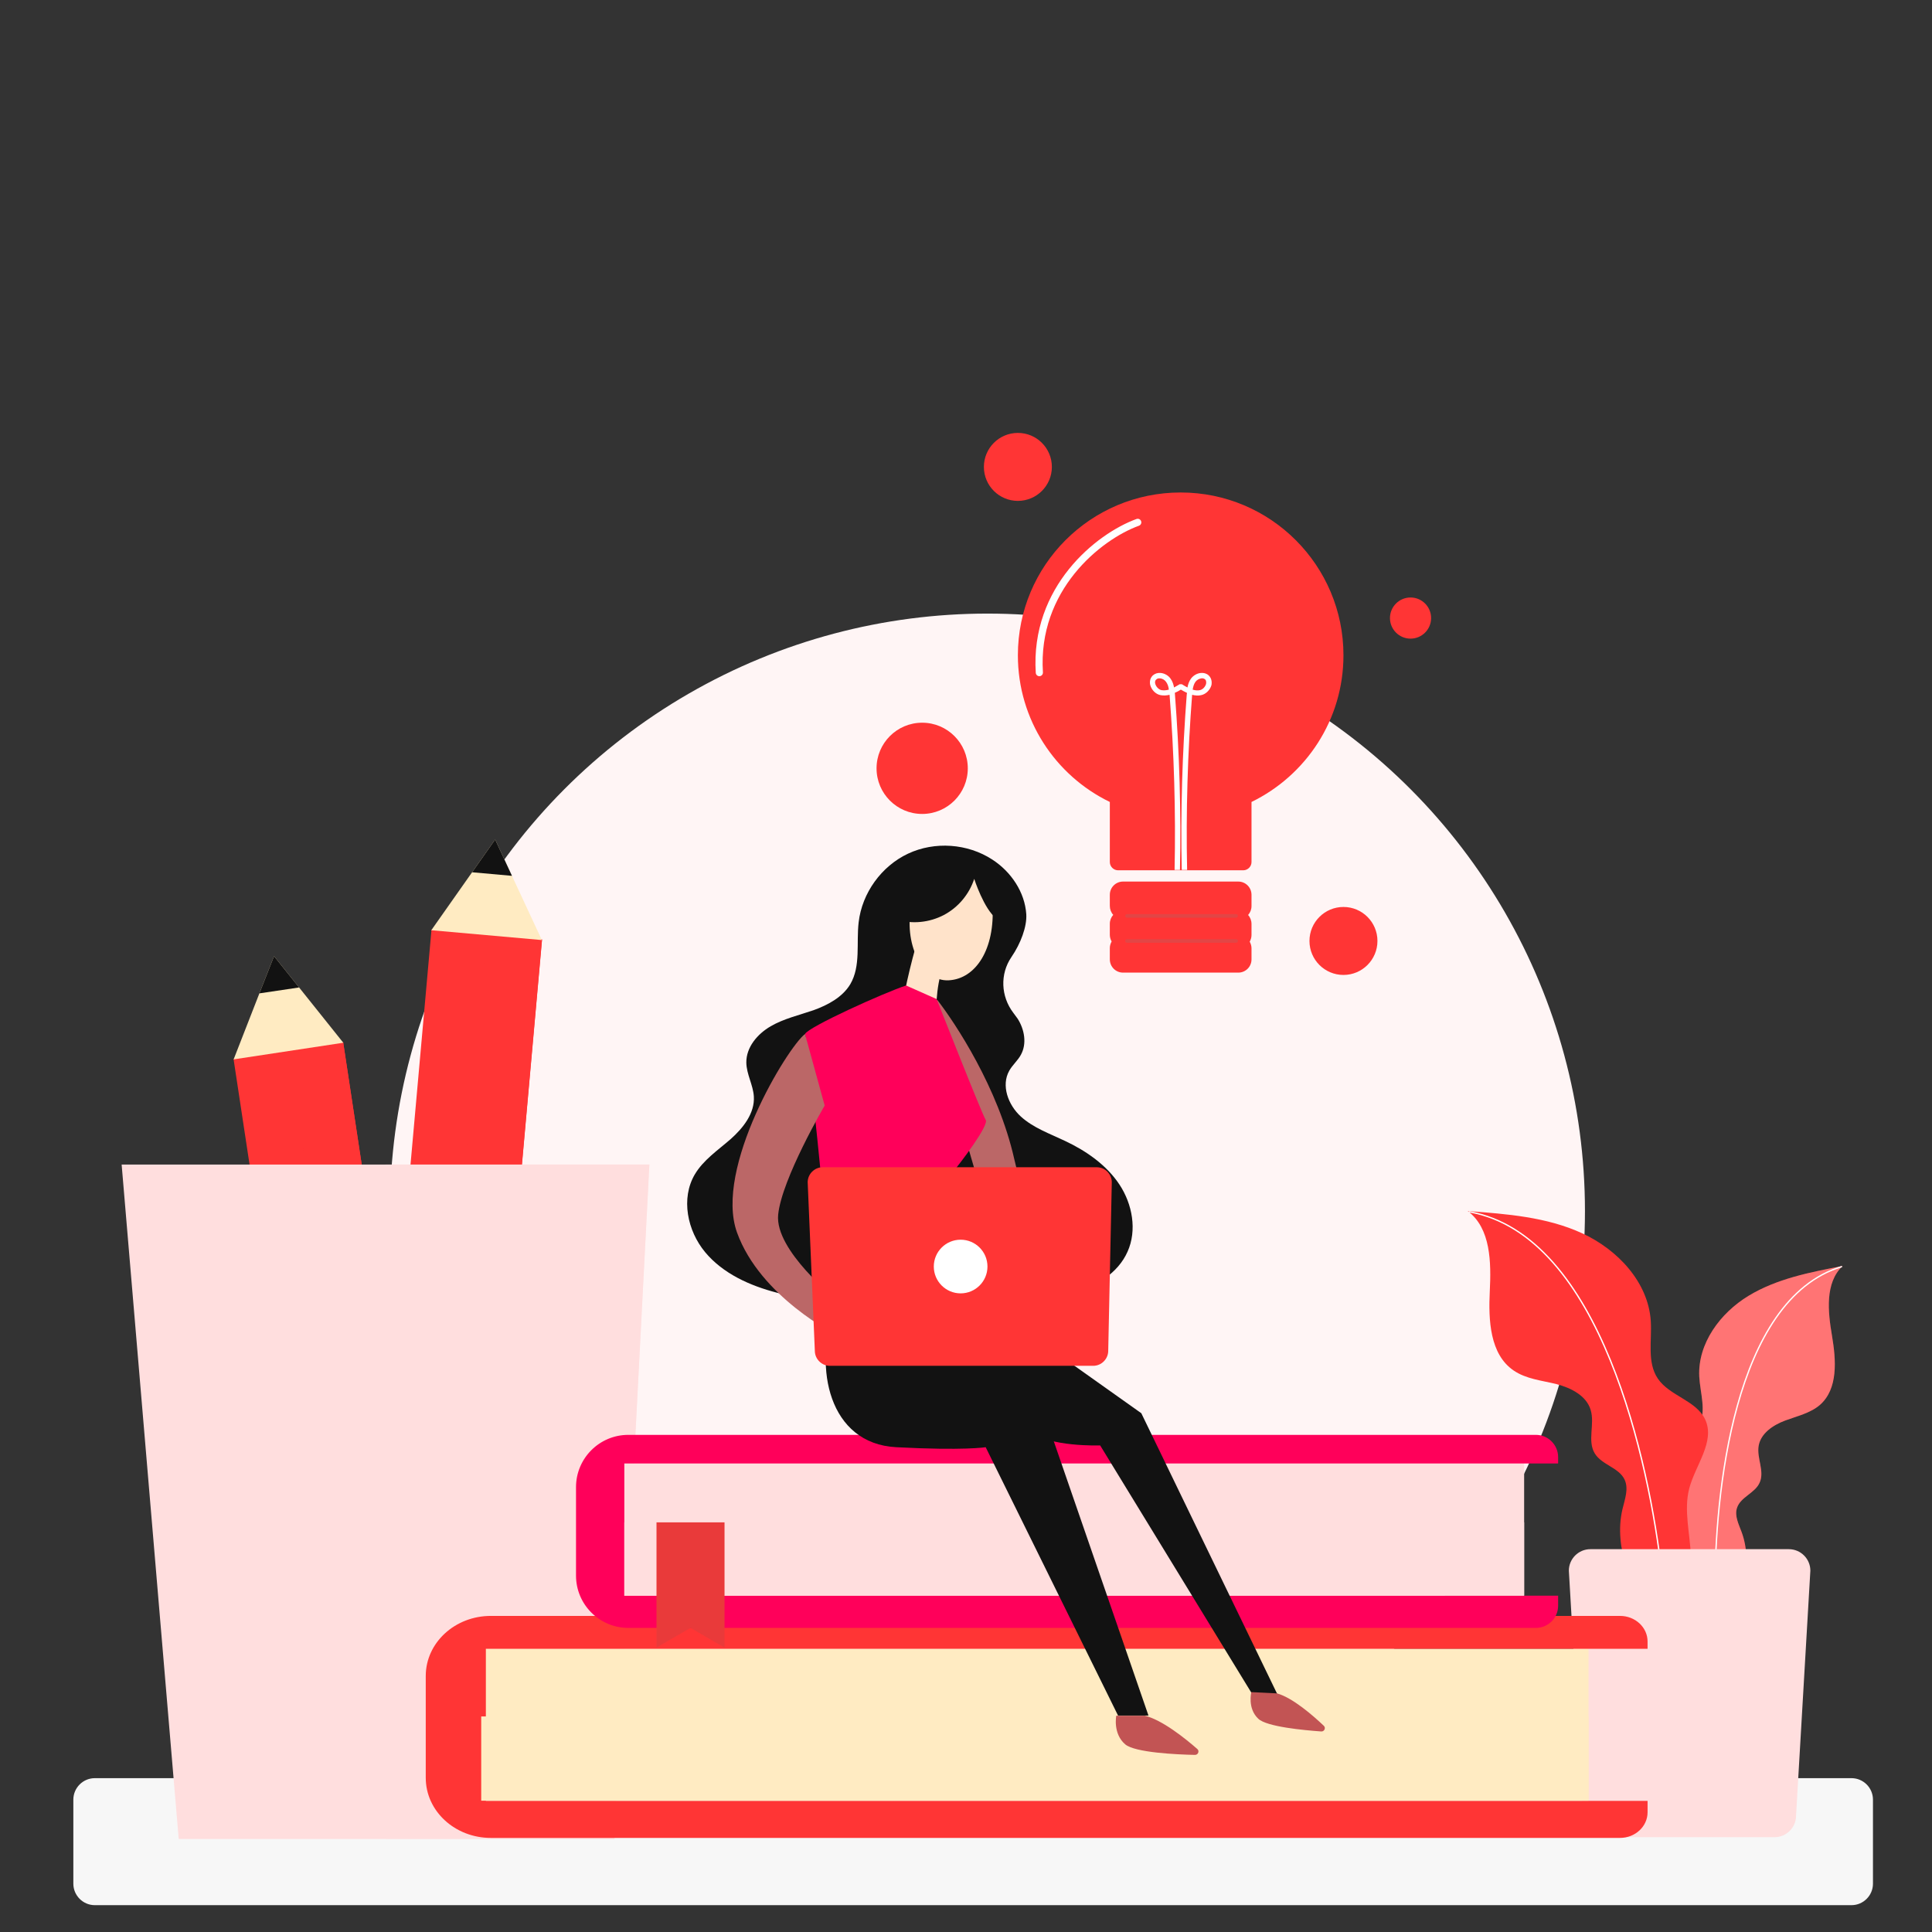 <svg xmlns="http://www.w3.org/2000/svg" xml:space="preserve" id="online-learning-concept" x="0" y="0" style="enable-background:new 0 0 1080 1080" version="1.1" viewBox="0 0 1080 1080">
  <rect x="0" y="0" width="1080" height="1080" fill="#333333" stroke="none"/>
  <path d="M1035 1065H53c-6.6 0-12-5.4-12-12v-47c0-6.6 5.4-12 12-12h982c6.6 0 12 5.4 12 12v47c0 6.6-5.4 12-12 12z" style="fill:#f7f7f7"/>
  <circle cx="552" cy="677" r="334" style="fill:#fff5f5"/>
  <path d="M966 912.9c7.1-18.1 14.3-38.2 7.6-56.4-1.6-4.4-4.1-9.1-2.6-13.6 2-6.1 10-8.2 12.6-14 3-6.4-1.7-13.8-.5-20.7 1.2-7 8.1-11.6 14.8-14.1 6.7-2.5 14-4.1 19.4-8.7 10.3-9 9.1-25.1 6.8-38.7-2.3-13.5-4-29.5 5.9-39-18.2 3.5-36.8 7.1-52.6 16.7S949 751 949.9 769.5c.5 9.3 4.1 19.2-.1 27.4-4.6 8.9-16.9 12.4-20 21.9-3.6 10.9 7.1 20.9 11.3 31.6 4 10.1 2.1 21.4 3 32.1.9 10.8 6.5 23 17.2 24.6l4.7 5.8z" style="fill:#ff3535"/>
  <path d="M966 912.9c7.1-18.1 14.3-38.2 7.6-56.4-1.6-4.4-4.1-9.1-2.6-13.6 2-6.1 10-8.2 12.6-14 3-6.4-1.7-13.8-.5-20.7 1.2-7 8.1-11.6 14.8-14.1 6.7-2.5 14-4.1 19.4-8.7 10.3-9 9.1-25.1 6.8-38.7-2.3-13.5-4-29.5 5.9-39-18.2 3.5-36.8 7.1-52.6 16.7S949 751 949.9 769.5c.5 9.3 4.1 19.2-.1 27.4-4.6 8.9-16.9 12.4-20 21.9-3.6 10.9 7.1 20.9 11.3 31.6 4 10.1 2.1 21.4 3 32.1.9 10.8 6.5 23 17.2 24.6l4.7 5.8z" style="fill:#fff;opacity:.31"/>
  <path d="M958.7 889.2c-.2-52.6 10-162.7 70.7-181.1" style="fill:none;stroke:#fff;stroke-width:.75;stroke-linecap:round;stroke-miterlimit:10"/>
  <path d="M923.7 908.5c-10.8-20.2-22-42.7-16.7-65 1.3-5.4 3.5-11.2 1.2-16.3-3.1-6.8-12.8-8.3-16.7-14.7-4.3-7 .1-16.4-2.3-24.3-2.4-8.1-11.1-12.4-19.2-14.5-8.1-2-16.9-2.8-23.9-7.6-13.3-9.1-14.1-28.2-13.3-44.3.8-16.1.6-35.1-12.3-44.8 21.8 1.6 44.1 3.3 63.9 12.4 19.8 9.1 37 27.3 38.4 49.1.7 10.9-2.2 23 3.9 32.1 6.6 9.8 21.5 12.2 26.5 22.9 5.7 12.3-5.4 25.4-8.9 38.5-3.2 12.3.5 25.3.9 38s-4.5 27.8-16.8 31.2l-4.7 7.3z" style="fill:#ff3535"/>
  <path d="M929 879.7c-7-61.7-34-189.2-107.7-202.3" style="fill:none;stroke:#fff;stroke-width:.75;stroke-linecap:round;stroke-miterlimit:10"/>
  <path d="M992 1027h-95c-6.6 0-12-5.4-12-12l-8-137c0-6.6 5.4-12 12-12h111c6.6 0 12 5.4 12 12l-8 137c0 6.6-5.4 12-12 12z" style="fill:#ffdede"/>
  <path d="M151 585.7h62v278h-62z" style="fill:#ff3535" transform="rotate(-8.622 181.92 724.472)"/>
  <path d="M181.8 583.4h31v278h-31z" style="fill:#ff3535" transform="rotate(-8.622 197.24 722.15)"/>
  <path d="m191.9 582.9-61.3 9.3 14.4-36.9 8.2-20.8 14 17.5z" style="fill:#ffebc2"/>
  <path d="m167.2 552-22.2 3.3 8.2-20.8z" style="fill:#121212"/>
  <path d="M228.6 521.9h62v278h-62z" style="fill:#ff3535" transform="matrix(.996 .089 -.089 .996 59.978 -20.52)"/>
  <path d="M259.6 523.3h31v278h-31z" style="fill:#ff3535" transform="matrix(.996 .089 -.089 .996 60.162 -21.892)"/>
  <path d="m302.9 525.5-61.8-5.5 22.8-32.4 12.9-18.3 9.4 20.3z" style="fill:#ffebc2"/>
  <path d="m286.2 489.6-22.3-2 12.9-18.3z" style="fill:#121212"/>
  <path d="M343.5 1028H99.9L68 651h295z" style="fill:#ffdede"/>
  <path d="M215.5 1028h128L363 651H215.5z" style="opacity:.5;fill:#ffdede"/>
  <path d="M269 921.6h619v85.1H269z" style="fill:#ffebc2"/>
  <path d="M271.6 921.6v85.1H921v6.4c0 7.9-6.9 14.3-15.4 14.3H274.4c-20.1 0-36.4-15-36.4-33.6v-56.9c0-18.6 16.3-33.6 36.4-33.6h631.2c8.5 0 15.4 6.4 15.4 14.3v4.1H271.6z" style="fill:#ff3535"/>
  <path d="M269 959.5h619v47.1H269z" style="fill:#ffebc2"/>
  <path d="M349 818h503v74H349z" style="fill:#ffdede"/>
  <path d="M349 818v74h522v5.6c0 6.9-5.6 12.4-12.4 12.4H351.2c-16.1 0-29.2-13.1-29.2-29.2v-49.5c0-16.1 13.1-29.2 29.2-29.2h507.4c6.8 0 12.4 5.6 12.4 12.4v3.6H349z" style="fill:#ff005a"/>
  <path d="M566.4 566.1c-6.9-9.1-7.5-21.6-1-31.1 5.2-7.6 8.7-17 8.3-23.9-.8-12.4-8.5-23.8-19-30.6-13.8-9-32.2-10.3-47.1-3.3-14.9 7-25.7 22-27.6 38.3-1.4 11.7 1.3 24.5-4.7 34.7-4.4 7.3-12.5 11.6-20.5 14.5-8.1 2.8-16.6 4.7-24 9-7.4 4.3-13.7 11.7-13.6 20.3.1 6.5 3.8 12.5 4.2 18.9.6 9.4-6 17.7-13 23.9-7.1 6.2-15.2 11.6-20 19.7-7.9 13.4-4.2 31.5 5.8 43.5s25 18.7 40 22.6c41 10.8 84.2 3.8 126.5 3.1 13.1-.2 26.5.2 39.2-3.1 12.7-3.3 25.1-10.9 30.4-22.9 5.4-12 2.7-26.6-4.5-37.5s-18.5-18.8-30.4-24.4c-8.6-4.1-17.8-7.3-24.8-13.7-7-6.4-11.1-17.3-6.4-25.6 1.8-3.2 4.8-5.7 6.5-8.9 3.4-6.2 2-14.1-1.8-20.1-.7-1-1.5-2.1-2.5-3.4z" style="fill:#121212"/>
  <path d="M349 851h503v41H349z" style="fill:#ffdede"/>
  <path d="m576 746 62 44 76 157h-14l-85-139s-29 1-39-8-67.5-48-67.5-48l67.5-6z" style="fill:#121212"/>
  <path d="M466.3 733.4C455 764 463 807 501 809s50 0 50 0l74 150h17l-58-168-70.5-39-47.2-18.6z" style="fill:#121212"/>
  <path d="M524 559c10 13 34 49 43 89s34 98 34 98h-29l-28-95-26-89 6-3z" style="fill:#bb6767"/>
  <path d="M554.8 505.9c1.5 24.5-9.2 41.3-24.5 42.1-15.3.8-25.3-21.4-20.7-42.1 10.7-18.4 25.3-19.9 25.3-19.9h9.2l10.7 19.9z" style="fill:#ffe3ca"/>
  <path d="M544.6 491.3c-2.8 8.6-9 16-17 20.2-8 4.2-17.6 5.2-26.3 2.6l21.8-31.1h18.7l17.9 14.2-2.7 16.3c-7-5.3-12.4-22.2-12.4-22.2z" style="fill:#121212"/>
  <path d="M525.7 545.1c-3.2 12.4-2.2 25.4-2.2 27.4-3 4-17 3-19-11 3-18 9-38 9-38l5 11 7.2 10.6z" style="fill:#ffe3ca"/>
  <path d="M506.5 550.9C494 555 452 574 450 578c3 11 18 174 18 174h68s-9-90-4-96 21-27 19-30-27.4-67.5-27.4-67.5l-17.1-7.6z" style="fill:#ff005a"/>
  <path d="M450 578c-9.8 7.5-51 75-38 111s55.5 57.2 55.5 57.2v-19.8S433 699 435 679s26-61 26-61l-11-40z" style="fill:#bb6767"/>
  <path d="M611.1 763.5H463.9c-4.6 0-8.4-3.8-8.4-8.4l-4-94.2c0-4.6 3.8-8.4 8.4-8.4h153.2c4.6 0 8.4 3.8 8.4 8.4l-2 94.2c0 4.6-3.8 8.4-8.4 8.4z" style="fill:#ff3535"/>
  <path d="M639.6 959c9.9 2.2 23.3 13.1 29.7 18.7 1.3 1.1.5 3.3-1.3 3.3-10.3-.2-33.6-1.3-39-5.9-7-6-5-16-5-16h15.6zM713.8 946.6c8.8 2.4 20.4 12.6 26.2 18.1 1.3 1.2.3 3.3-1.4 3.2-9.7-.7-30.5-2.6-35.2-7.1-6.2-5.8-3.9-14.9-3.9-14.9l14.3.7z" style="fill:#c25454"/>
  <circle cx="537" cy="708" r="15" style="fill:#fff"/>
  <path d="m405 921-19-11-19 11v-70h38zM699.6 506.5c0 1.9-.7 3.6-1.9 5 1.2 1.3 1.9 3.1 1.9 5v6.2c0 1.3-.4 2.6-1 3.7.6 1.1 1 2.4 1 3.7v6.2c0 4.1-3.3 7.4-7.4 7.4h-64.4c-4.1 0-7.4-3.3-7.4-7.4V530c0-1.3.4-2.6 1-3.7-.6-1.1-1-2.4-1-3.7v-6.2c0-1.9.7-3.6 1.9-5-1.2-1.3-1.9-3.1-1.9-5v-6.2c0-4.1 3.3-7.4 7.4-7.4h64.4c4.1 0 7.4 3.3 7.4 7.4v6.3zM751 366.3c0 36.1-21 67.2-51.4 82v33.6c0 2.5-2.1 4.6-4.6 4.6h-70c-2.5 0-4.6-2.1-4.6-4.6v-33.6c-30.4-14.7-51.4-45.9-51.4-82 0-50.3 40.7-91 91-91s91 40.8 91 91z" style="fill:#ff3535"/>
  <path d="M691 512h-61M691 526h-61" style="opacity:.23;fill:none;stroke:#7f7f7f;stroke-width:2;stroke-linecap:round;stroke-miterlimit:10"/>
  <path d="M675.6 377.5c-1.1-1-2.7-1.5-4.4-1.3-2.1.2-4.1 1.4-5.4 3.1-1.1 1.5-1.7 3.3-2 5-.9-.5-1.9-1-2.8-1.6l-.3-.2h-1.3l-.3.2c-1 .6-1.9 1.1-2.8 1.6-.3-1.7-.9-3.5-2-5-1.2-1.7-3.3-2.9-5.4-3.1-1.7-.2-3.2.3-4.4 1.3-1.5 1.4-2 3.4-1.5 5.5.8 2.8 3.1 5.1 5.8 5.6 1.7.3 3.3.2 5-.2 2.5 32.5 3.5 65.4 2.8 97.9h3c.7-32.6-.3-65.6-2.8-98.1 0-.3 0-.6-.1-.9 1.2-.5 2.3-1.1 3.4-1.8 1.1.6 2.2 1.3 3.4 1.8 0 .3 0 .6-.1.9-2.5 32.5-3.5 65.5-2.8 98.1h3c-.7-32.5.3-65.5 2.8-97.9 1.6.4 3.3.6 5 .2 2.6-.5 5-2.8 5.8-5.6.4-2.1-.1-4.1-1.6-5.5zm-26.3 8.3c-1.5-.3-3-1.8-3.5-3.5-.2-.7-.3-1.8.6-2.5.5-.5 1.2-.6 1.7-.6h.4c1.2.1 2.5.8 3.3 1.9.9 1.2 1.4 2.7 1.6 4.4-1.4.4-2.7.5-4.1.3zm24.9-3.5c-.5 1.7-1.9 3.2-3.5 3.5-1.3.3-2.7.1-4-.3.3-1.7.7-3.2 1.6-4.4.7-1 2-1.7 3.3-1.9.6-.1 1.4 0 2.1.6.7.7.6 1.8.5 2.5z" style="fill:#fff"/>
  <path d="M636 292c-22 8-58 37-55 84" style="fill:none;stroke:#fff;stroke-width:4;stroke-linecap:round;stroke-miterlimit:10"/>
  <circle cx="515.5" cy="429.5" r="25.5" style="fill:#ff3535"/>
  <circle cx="788.5" cy="345.5" r="11.5" style="fill:#ff3535"/>
  <circle cx="751" cy="526" r="19" style="fill:#ff3535"/>
  <circle cx="569" cy="261" r="19" style="fill:#ff3535"/>
  <path d="m405 921-19-11-19 11v-70h38z" style="opacity:.14;fill:#5f5c5c"/>
</svg>